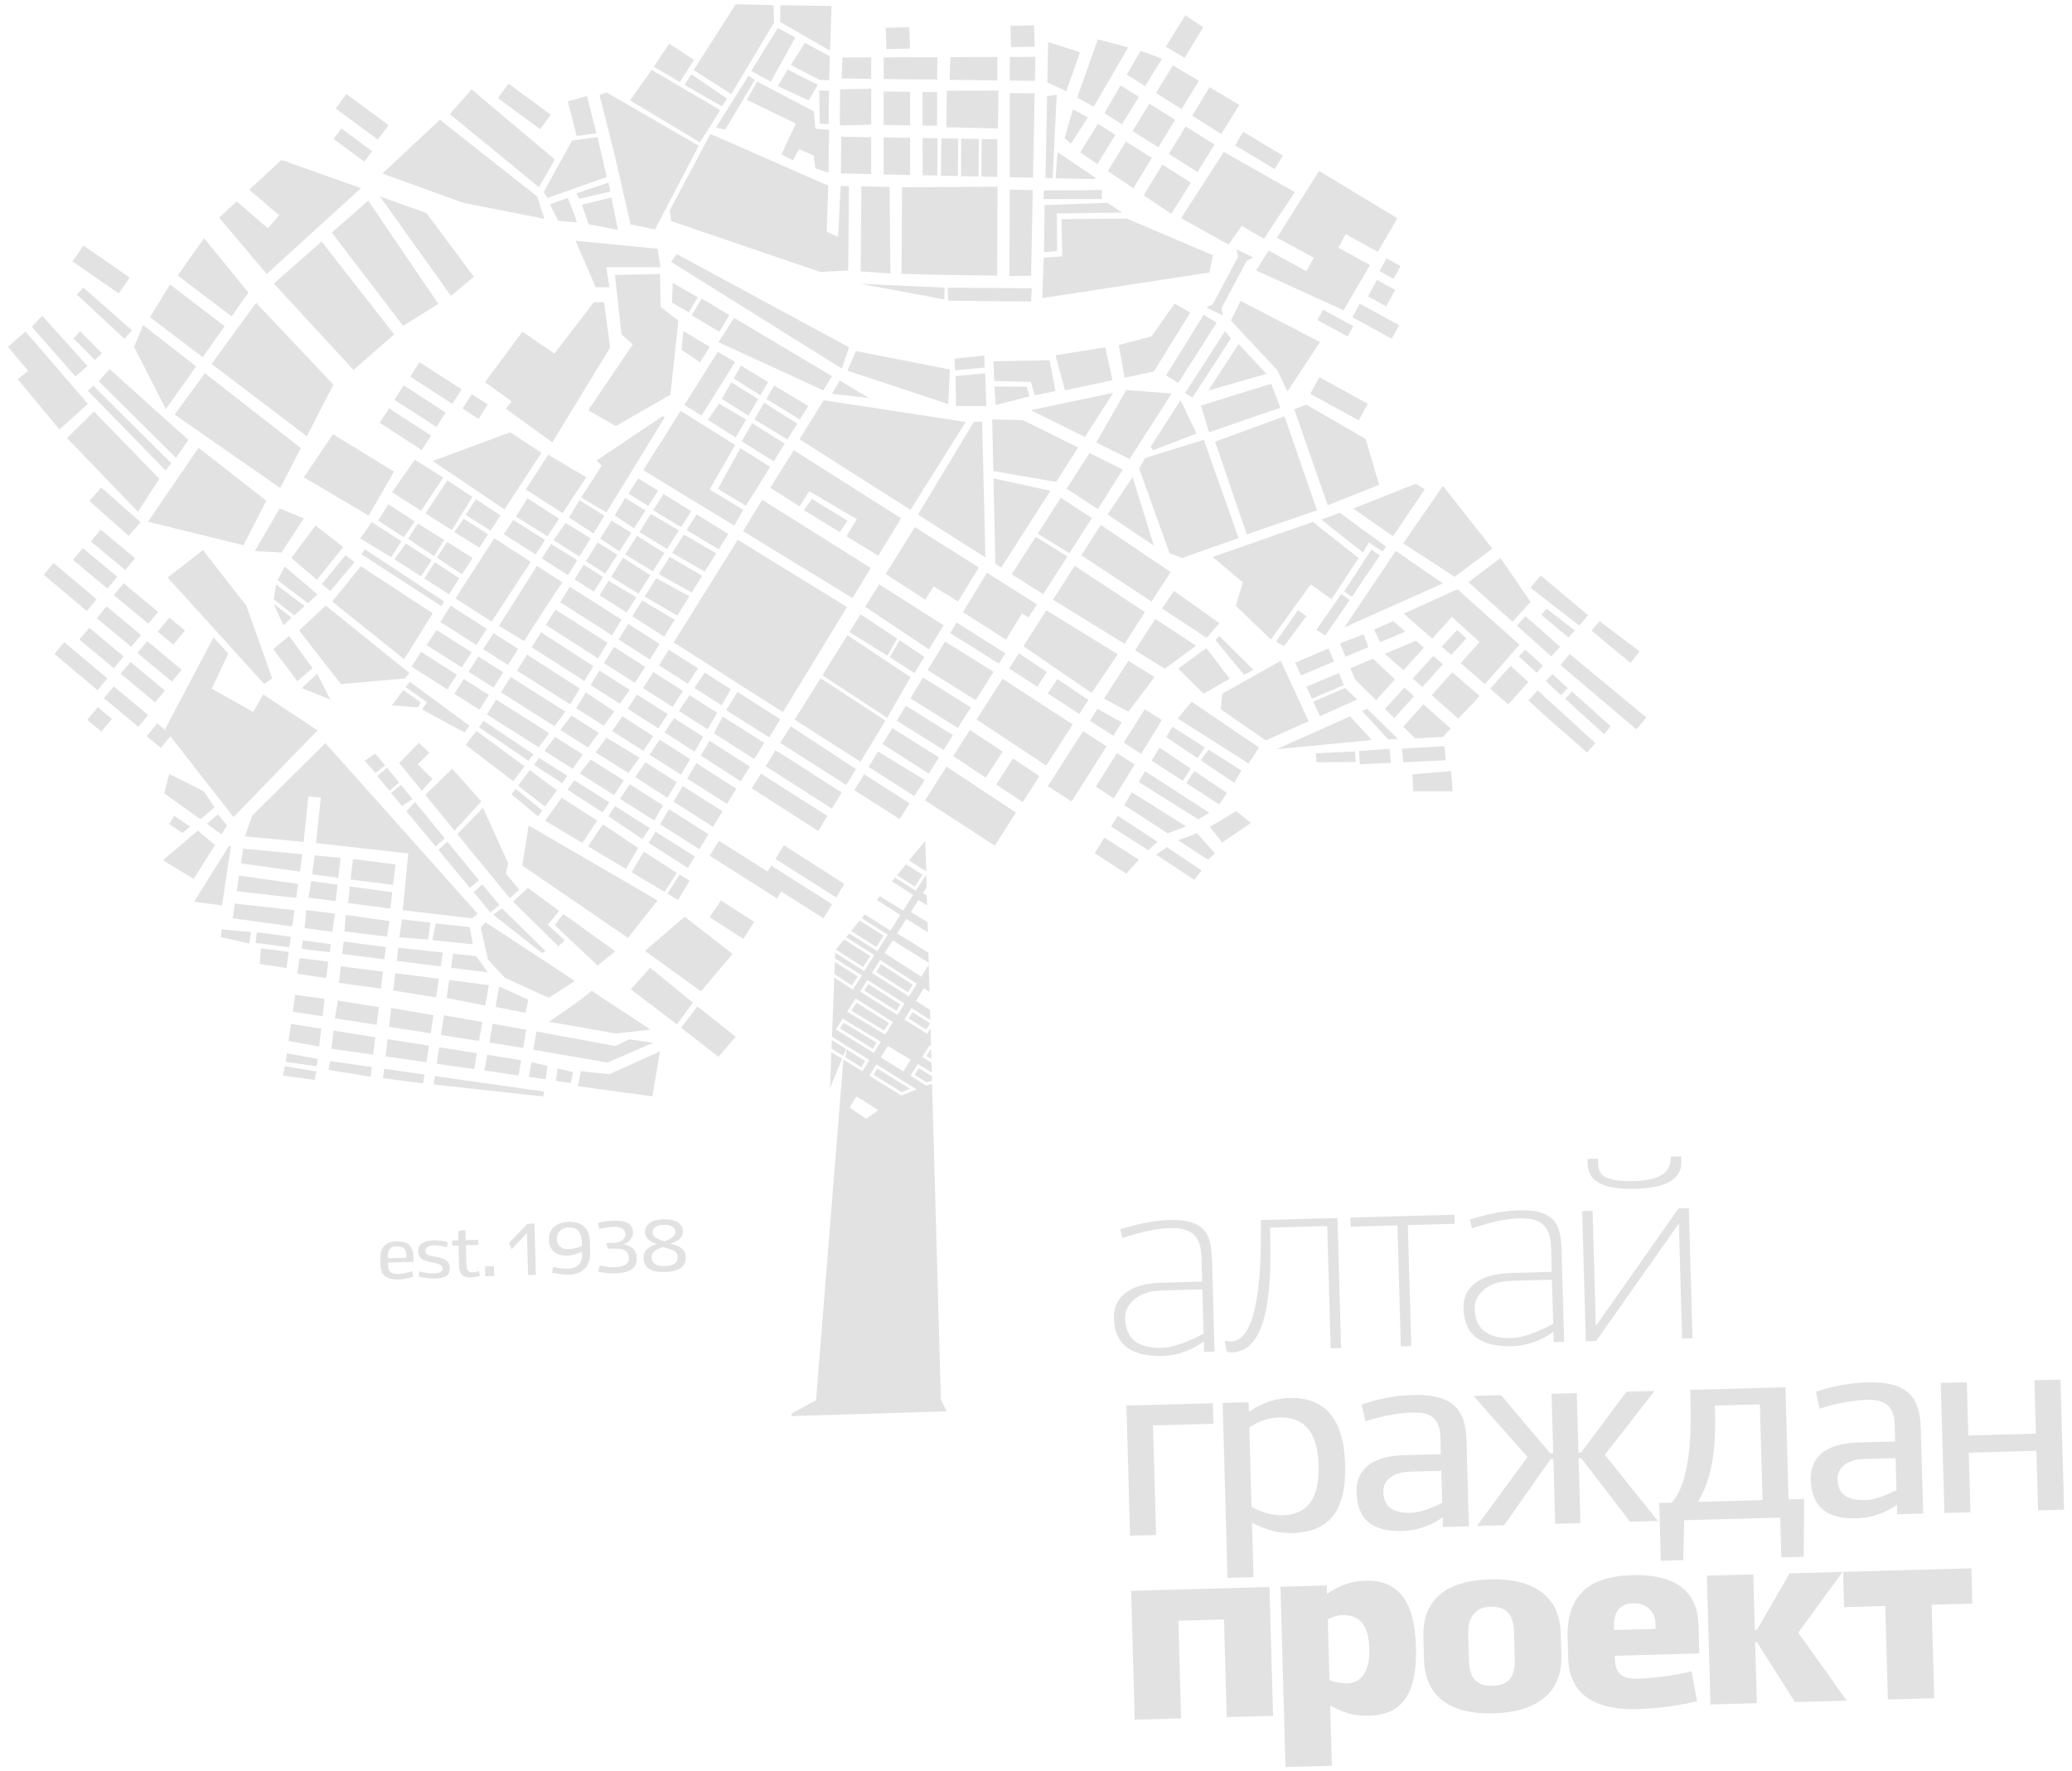 <svg width="131" height="112" viewBox="0 0 131 112" fill="none" xmlns="http://www.w3.org/2000/svg">
<path fill-rule="evenodd" clip-rule="evenodd" d="M11.13 28.953L6.243 24.106L6.925 23.334L11.909 27.813L11.13 28.953ZM83.413 23.848L86.482 25.529L85.906 26.58L82.838 24.898L83.413 23.848ZM21.578 8.118L23.522 9.553L23.031 10.219L21.087 8.784L21.578 8.118ZM6.185 44.707L7.075 45.45L6.408 46.258L5.518 45.514L6.185 44.707ZM9.941 45.739L10.523 46.225L10.434 46.111L13.499 40.307L14.435 41.326L13.38 43.542L16.006 45.016L16.646 43.913L20.076 46.179L14.763 51.667L10.776 46.55L10.165 47.291L9.274 46.547L9.941 45.739ZM10.71 39.05L11.691 39.87L10.957 40.761L9.975 39.941L10.71 39.05ZM7.189 43.396L9.367 45.208L8.746 45.953L6.569 44.142L7.189 43.396ZM9.31 40.538L11.487 42.35L10.867 43.095L8.689 41.284L9.31 40.538ZM4.064 40.603L6.788 42.894L6.168 43.639L3.444 41.349L4.064 40.603ZM8.249 41.852L10.426 43.664L9.806 44.41L7.628 42.598L8.249 41.852ZM5.642 39.693L7.82 41.505L7.2 42.251L5.022 40.439L5.642 39.693ZM6.739 38.34L8.916 40.151L8.296 40.897L6.118 39.086L6.739 38.34ZM3.386 35.597L6.11 37.887L5.49 38.633L2.766 36.342L3.386 35.597ZM7.82 36.881L9.998 38.693L9.378 39.439L7.2 37.627L7.82 36.881ZM5.238 34.656L7.416 36.468L6.796 37.214L4.618 35.402L5.238 34.656ZM6.363 33.486L8.541 35.297L7.92 36.043L5.742 34.231L6.363 33.486ZM87.658 16.333L88.547 16.828L88.105 17.633L87.216 17.139L87.658 16.333ZM21.899 5.947L24.567 7.916L23.893 8.83L21.225 6.86L21.899 5.947ZM6.402 30.828L8.889 33.022L8.138 33.874L5.651 31.68L6.402 30.828ZM32.154 5.287L34.823 7.256L34.148 8.17L31.48 6.2L32.154 5.287ZM78.6 8.333L81.104 9.836L80.589 10.693L78.086 9.19L78.6 8.333ZM83.649 19.577L85.558 20.623L85.2 21.277L83.291 20.231L83.649 19.577ZM87.062 17.695L88.207 18.332L87.638 19.37L86.493 18.733L87.062 17.695ZM85.972 19.202L88.459 20.565L87.992 21.417L85.505 20.054L85.972 19.202ZM63.884 1.633L65.378 1.598L65.417 2.947L63.924 2.981L63.884 1.633ZM55.999 1.756L57.493 1.722L57.532 3.07L56.039 3.105L55.999 1.756ZM5.278 15.528L8.198 17.551L7.505 18.551L4.585 16.528L5.278 15.528ZM29.836 24.92L30.842 25.579L30.252 26.49L29.247 25.831L29.836 24.92ZM26.527 22.898L29.188 24.62L28.599 25.532L25.937 23.81L26.527 22.898ZM25.519 24.364L28.18 26.086L27.591 26.997L24.929 25.276L25.519 24.364ZM24.593 25.82L27.255 27.541L26.665 28.453L24.004 26.731L24.593 25.82ZM57.444 64.398L58.552 65.097L58.798 64.706L57.691 64.001L57.444 64.398ZM55.687 66.856L56.136 66.135L57.578 67.007L57.115 67.744L55.687 66.856ZM57.008 69.056L57.534 68.848L55.472 67.564L55.23 67.954L57.008 69.056ZM56.989 69.27L54.965 68.015L55.41 67.299L57.961 68.886L56.989 69.27ZM53.712 70.026L54.15 69.323L55.535 70.192L54.766 70.736L53.712 70.026ZM53.34 64.669L53.111 65.026L55.182 66.314L55.422 65.928L53.34 64.669ZM53.279 64.407L55.689 65.864L55.243 66.58L52.845 65.087L53.279 64.407ZM54.153 63.396L53.828 63.904L55.902 65.158L56.196 64.685L54.153 63.396ZM54.093 63.131L56.461 64.624L55.965 65.421L53.56 63.967L54.093 63.131ZM54.901 62.223L54.641 62.63L56.676 63.914L56.926 63.513L54.901 62.223ZM54.843 61.958L57.19 63.453L56.738 64.18L54.376 62.69L54.843 61.958ZM55.703 60.968L55.392 61.456L57.407 62.74L57.706 62.26L55.703 60.968ZM55.645 60.702L57.97 62.201L57.468 63.007L55.126 61.514L55.645 60.702ZM59.846 89.237L50.04 89.541L50.058 89.373L51.592 88.53L53.321 67L54.521 67.74L54.967 67.023L52.602 65.551L52.745 61.809L53.912 62.57L54.5 61.679L52.791 60.595L52.804 60.242L54.634 61.402L55.284 60.391L53.495 59.256L53.691 59.018L55.462 60.142L56.128 59.099L54.482 58.056L54.677 57.818L56.293 58.842L56.924 57.854L55.433 56.899L55.628 56.662L57.101 57.576L57.735 56.583L56.395 55.728L56.591 55.49L57.9 56.326L58.56 55.291L58.583 56.101L58.35 56.467L58.598 56.623L58.615 57.253L58.068 56.908L57.59 57.656L58.645 58.32L58.662 58.951L57.308 58.099L56.721 59.018L58.699 60.243L58.716 60.871L56.438 59.46L55.926 60.262L58.246 61.757L58.72 60.998C58.737 61.623 58.751 62.117 58.767 62.715L58.409 62.484L57.909 63.288L58.799 63.855L58.817 64.49L57.631 63.734L57.18 64.459L58.613 65.362L58.831 65.014L58.863 66.139L58.778 66.086L58.306 66.837L58.892 67.192L58.909 67.812L58.028 67.279L57.56 68.022L58.553 68.64L58.929 68.525L59.485 88.479L59.846 89.237ZM53.45 66.85L53.522 66.35L54.702 67.085L54.458 67.476L53.45 66.85ZM53.491 66.331L53.313 66.765L52.573 66.307L52.596 65.762L53.491 66.331ZM53.239 66.945L52.479 68.792L52.565 66.528L53.239 66.945ZM52.753 61.586L52.782 60.818L54.232 61.737L53.857 62.305L52.753 61.586ZM52.849 60.042L53.372 59.406L55.017 60.45L54.576 61.137L52.849 60.042ZM53.814 58.868L54.359 58.206L55.862 59.159L55.404 59.877L53.814 58.868ZM56.714 55.341L57.286 54.645L58.323 55.306L57.841 56.06L56.714 55.341ZM57.468 54.402L58.501 53.167L58.562 55.1L57.468 54.402ZM58.869 66.371L58.886 66.963L58.573 66.773L58.838 66.351L58.869 66.371ZM58.916 68.041L58.924 68.325L58.58 68.43L57.826 67.96L58.09 67.541L58.916 68.041ZM93.545 40.598L92.35 41.929L93.884 43.26L96.065 40.764L92.148 37.258L90.466 38.019V38.02L90.386 38.056L88.741 38.801L90.556 40.374L91.802 39.008L93.545 40.598ZM95.509 42.103L96.629 43.124L95.357 44.536L94.222 43.552C94.676 43.035 95.042 42.587 95.509 42.103ZM53.114 5.652L55.083 5.606L55.079 7.886L53.098 7.927L53.114 5.652ZM55.078 8.674L55.078 11.01L53.68 10.979L53.169 10.967L53.182 8.643L55.078 8.674ZM67.837 6.921L68.778 7.427L67.709 9.082L67.304 8.734L67.837 6.921ZM73.492 10.407L75.291 11.545L74.056 13.522C73.64 13.241 73.223 12.96 72.807 12.679L72.311 12.345L73.492 10.407ZM76.793 9.141L75.709 10.877L75.108 10.497L75.108 10.496L73.902 9.734L74.964 7.991C75.574 8.374 76.183 8.758 76.793 9.141ZM76.474 5.513L78.358 6.637L77.21 8.474L75.948 7.68L75.374 7.319L76.474 5.513ZM73.084 5.879L74.706 6.899L75.796 5.109L74.16 4.133L73.084 5.879ZM71.604 8.28L73.235 9.312L74.296 7.571L73.68 7.183L73.676 7.188C73.325 6.972 73.012 6.763 72.671 6.549L72.662 6.563L71.604 8.28ZM72.825 9.985L71.656 11.903L70.041 10.815L71.19 8.951L72.825 9.985ZM42.31 2.757L41.336 4.218L42.986 5.184L43.879 3.789L42.31 2.757ZM38.038 29.447L37.719 29.115L41.895 26.311L42.025 26.391L38.337 32.401L36.742 31.453L38.038 29.447ZM35.058 22.352L37.544 19.106L38.189 19.11L38.575 21.978L34.922 27.97L31.987 25.848L32.348 25.383L30.663 24.167L33.025 20.973L35.058 22.352ZM43.264 25.606L44.351 26.28L46.475 22.895L45.387 22.242L43.264 25.606ZM15.946 51.572L20.573 46.987L30.203 57.777L29.86 58.069L25.462 57.549L25.811 53.965L19.981 53.305C20.081 52.348 20.181 51.391 20.281 50.434L20.277 50.433L19.498 50.352L19.197 53.231L15.489 52.88L15.946 51.572ZM9.056 20.558L8.476 21.933L10.457 25.81L10.496 25.851L12.401 23.167L9.056 20.558ZM11.044 26.212L17.718 30.86L19.019 28.329L12.951 23.596L11.044 26.212ZM19.401 27.585L21.079 24.319L16.192 19.148L13.377 23.011L19.401 27.585ZM15.71 18.502L12.903 15.064L11.231 17.417L14.645 20.003L15.71 18.502ZM10.753 17.987L9.481 20.053L12.814 22.584L14.202 20.627L10.753 17.987ZM21.048 27.45L19.215 30.18L23.244 32.564L23.246 32.565L23.309 32.603L24.913 29.819L21.048 27.45ZM36.631 31.626L35.98 32.723L37.526 33.733L37.8 33.283H37.8L37.905 33.111L37.905 33.111L38.214 32.603L36.631 31.626ZM10.599 36.517L12.832 34.78L15.58 38.309L17.204 42.885L16.704 43.247L10.599 36.517ZM21.849 35.095L22.415 35.554L20.878 37.37L20.347 36.931L21.849 35.095ZM16.105 34.846L17.681 32.148L19.208 32.779L17.8 34.93L16.105 34.846ZM15.394 34.474L9.357 32.987L12.552 28.314L16.837 31.661L15.394 34.474ZM46.631 43.749L45.913 44.902L48.634 46.622L49.329 45.477L46.631 43.749ZM42.387 24.954L38.935 26.939L37.19 25.944L39.982 21.812L39.999 21.781L39.297 21.138L38.878 17.39L41.735 17.32L41.764 19.407L42.891 20.277L42.387 24.954ZM45.63 25.222L46.242 24.174L47.934 25.233L47.319 26.281L45.63 25.222ZM47.699 26.519L48.312 25.47L50.406 26.781L49.779 27.785L47.699 26.519ZM39.438 49.348L38.825 50.273L36.654 48.896L37.348 48.023L39.438 49.348ZM37.657 47.567L39.726 48.879L40.433 47.91L38.349 46.648L37.657 47.567ZM45.14 46.368L45.686 45.311C46.538 45.846 47.446 46.408 48.319 46.965L47.691 47.996L45.14 46.368ZM16.159 59.621L16.221 59.062L16.222 59.062L16.235 58.939L18.386 59.234L18.289 59.891L16.159 59.621ZM15.233 54.585L18.961 55.111L19.116 54.013L15.372 53.659L15.233 54.585ZM14.475 53.493C13.741 54.667 13.008 55.84 12.274 57.014L14.035 57.251C14.223 56.002 14.411 54.754 14.599 53.505L14.475 53.493ZM15.116 55.363L15.016 56.023H15.016L14.967 56.352L18.728 56.773L18.852 55.889L15.116 55.363ZM14.71 58.061L18.474 58.573L18.584 57.794H18.584L18.618 57.553L14.85 57.131C14.803 57.441 14.756 57.751 14.71 58.061ZM19.368 57.541L19.254 58.679L21.003 58.917L21.177 57.771L19.368 57.541ZM19.672 55.709L19.508 56.756L21.215 56.974C21.264 56.715 21.263 56.576 21.294 56.319L21.297 56.319L21.34 55.939L19.672 55.709ZM19.733 55.276L21.389 55.504L21.483 54.673L21.532 54.242L19.9 54.088C19.844 54.484 19.788 54.88 19.733 55.276ZM22.316 54.316L22.169 55.612L24.852 55.953L25.004 54.657L22.316 54.316ZM22.007 57.096L24.672 57.452C24.734 57.103 24.756 56.78 24.798 56.417L22.12 56.047C22.08 56.397 22.045 56.745 22.007 57.096ZM21.868 57.853C21.823 58.227 21.814 58.518 21.784 58.891L24.462 59.219L24.626 58.237L24.599 58.233L21.868 57.853ZM69.264 11.241L69.21 11.326L66.742 11.27L66.86 9.621C67.661 10.161 68.462 10.701 69.264 11.241ZM66.201 6.071L66.81 5.997L66.55 11.265L66.1 11.255L66.201 6.071ZM43.853 4.432L46.515 0.272L48.908 0.323L48.934 1.434L46.235 5.95L43.853 4.432ZM39.828 6.343L41.203 4.422L45.527 6.959C45.094 7.691 44.689 8.304 44.257 8.999L39.828 6.343ZM38.348 5.845L44.177 9.217L41.924 13.526L41.411 14.5L39.87 14.191L38.837 9.705L37.905 6.004C38.063 5.951 38.193 5.894 38.348 5.845ZM34.768 12.924L35.896 12.514L36.061 12.903L36.063 12.902L36.48 14.065L35.293 13.96L34.768 12.924ZM37.109 6.068L37.708 8.428L36.46 8.596L35.897 6.412L37.109 6.068ZM28.435 7.212L29.817 5.652L35.079 10.085L34.074 11.835L28.435 7.212ZM22.821 11.897L17.794 10.11L15.762 11.993L17.647 13.613L16.939 14.436L14.961 12.735L13.852 13.763L16.862 17.323V17.323L22.821 11.897ZM24.02 12.423L26.785 13.409L26.839 13.424L26.959 13.471L26.959 13.471L29.958 17.499L28.512 18.71L24.02 12.423ZM27.712 19.212L25.488 20.605L20.98 14.706L23.281 12.688L27.712 19.212ZM22.348 23.391L17.311 17.925L20.334 15.273L24.921 21.142L22.348 23.391ZM31.673 43.772L32.289 42.806L35.746 44.998L35.057 45.918L31.673 43.772ZM26.617 41.22L26.016 42.15L28.282 43.587C28.484 43.278 28.686 42.969 28.888 42.66L26.617 41.22ZM27.836 39.329L28.499 38.3L30.784 39.764L30.12 40.778L27.836 39.329ZM32.233 56.793L28.909 52.742L30.538 51.076L32.132 54.584L31.985 55.241L32.829 56.257L32.233 56.793ZM27.34 49.25L26.41 48.329L27.151 47.599L26.483 46.971L25.239 48.242L26.673 49.995L27.34 49.25ZM28.586 48.604L30.431 50.675L28.737 52.519L26.892 50.262L28.586 48.604ZM42.788 55.197L42.012 56.392L39.933 55.152L40.705 53.85C41.407 54.291 42.086 54.737 42.788 55.197ZM35.512 50.441L37.756 51.888L36.822 53.298L34.46 51.89C34.81 51.407 35.161 50.924 35.512 50.441ZM35.118 38.542L38.409 40.642L37.812 41.626L34.506 39.515C34.71 39.191 34.914 38.866 35.118 38.542ZM33.617 40.926L34.211 39.982L37.512 42.121L36.944 43.058L33.617 40.926ZM32.685 42.404L33.323 41.391L36.657 43.532L36.048 44.537L32.685 42.404ZM28.724 43.867L29.325 42.937L30.907 43.94L30.535 44.524H30.535L30.312 44.874L28.724 43.867ZM26.971 40.791L29.191 42.198C29.4 41.879 29.609 41.559 29.818 41.24L27.597 39.831L26.971 40.791ZM53.585 32.922L53.087 33.639L50.82 32.258L51.331 31.548L53.585 32.922ZM33.946 35.783L35.554 36.825L35.017 37.617H35.017L33.129 40.528L31.55 39.576L33.946 35.783ZM38.695 40.17L39.296 39.179C38.207 38.485 37.118 37.79 36.03 37.096L35.413 38.075L38.695 40.17ZM43.587 37.698L41.491 36.559L40.76 37.716L42.821 38.925C43.076 38.516 43.332 38.107 43.587 37.698ZM31.253 34.03L33.558 35.525L31.085 39.303L28.798 37.837L31.253 34.03ZM42.659 39.184L40.602 37.966L39.974 38.96L41.994 40.249L42.659 39.184ZM22.853 35.047L23.075 34.734L28.082 38.033L27.902 38.321L22.853 35.047ZM25.803 34.069C26.023 33.728 26.2 33.42 26.428 33.098L28.08 34.144L27.444 35.163L25.803 34.069ZM27.625 35.26L28.271 34.265L29.881 35.284L29.207 36.314L27.625 35.26ZM26.826 36.573L27.488 35.55L29.045 36.562L28.644 37.176L28.643 37.176L28.553 37.315L28.384 37.572L26.826 36.573ZM24.944 35.367L25.659 34.363L27.29 35.416L26.616 36.439L24.944 35.367ZM23.5 33.012L22.776 34.04L24.734 35.233L25.376 34.223L23.5 33.012ZM23.907 32.913L24.551 31.884L26.22 32.966L25.53 33.97L23.907 32.913ZM34.253 35.308L34.844 34.392L36.492 35.422L35.91 36.365L34.253 35.308ZM32.45 32.879L34.462 34.143L34.171 34.589V34.589L34.047 34.778L34.047 34.778L33.863 35.059L31.85 33.773L32.45 32.879ZM33.352 31.508L35.343 32.798L34.612 33.914L32.622 32.663L33.352 31.508ZM37.34 34.032L35.752 33.064L34.998 34.154L36.635 35.188L37.343 34.034L37.34 34.032V34.032ZM46.892 27.902L47.558 26.761L49.614 28.048L48.914 29.169L46.892 27.902ZM61.578 26.665L62.094 26.668L62.302 35.248L58.038 32.536L61.578 26.665ZM48.453 25.228L48.949 24.378L51.101 25.668L50.569 26.52L48.453 25.228ZM46.855 23.122L48.563 24.159L48.076 24.991L46.384 23.931L46.855 23.122ZM76.487 52.284L78.159 51.287L79.086 52.033L77.275 53.27L76.487 52.284ZM69.281 49.737L70.42 50.479L71.736 48.336L70.624 47.617L69.281 49.737ZM72.378 44.846L73.459 45.531L72.148 47.666L71.049 46.955L72.378 44.846ZM43.728 19.934L44.365 18.874L46.112 19.922L45.48 20.975L43.728 19.934ZM43.097 22.117L44.258 22.912L44.87 21.933L43.207 20.936L43.097 22.117ZM47.161 31.976L45.393 30.912L46.811 28.342L48.694 29.523C48.28 30.186 47.863 30.852 47.45 31.513H47.451L47.161 31.976ZM37.949 34.049L38.662 32.917L39.916 33.681L39.567 34.229H39.567L39.488 34.352H39.489L39.163 34.862L37.949 34.049ZM36.323 36.629L36.906 35.704L38.129 36.486L37.542 37.407L36.323 36.629ZM37.902 37.637L38.478 36.725L40.227 37.767L39.614 38.73L37.902 37.637ZM39.396 35.273L41.122 36.362L40.375 37.536L38.636 36.475L39.396 35.273ZM84.994 39.672L88.251 34.834L91.221 36.889L84.994 39.672ZM76.101 19.902L73.725 23.736L74.49 24.209C75.306 22.931 76.11 21.69 76.923 20.401L76.101 19.902ZM75.393 25.135L74.921 24.859C75.927 23.292 75.923 23.29 74.921 24.859L77.453 20.935L77.822 21.405L75.393 25.135ZM39.74 31.205L39.934 30.899H39.933L40.344 30.247L41.608 31.025L40.989 31.997L39.74 31.205ZM40.809 32.279L39.528 31.484L38.865 32.595L40.086 33.401C40.333 33.024 40.567 32.659 40.809 32.279ZM41.151 32.493L42.921 33.539L42.175 34.711L40.424 33.644L41.151 32.493ZM39.533 35.055L40.277 33.878L40.283 33.882V33.882L42.009 34.97L41.273 36.126L39.533 35.055ZM55.994 36.294L58.498 37.914L59.026 37.078L59.367 37.294L59.371 37.29L60.575 38.032L61.882 35.886L57.847 33.326L55.994 36.294ZM64.705 40.857L69.019 43.813L70.669 41.372L66.158 38.587L65.293 39.936L65.294 39.937L65.208 40.071L65.207 40.07L65.046 40.322L65.047 40.323L64.705 40.857ZM58.731 41.057L59.66 39.532L55.586 36.947L54.701 38.364L58.731 41.057ZM4.772 23.807L5.529 23.141L2.668 19.969L2.008 20.658L4.772 23.807ZM10.463 29.74L5.546 24.704L5.893 24.388L10.837 29.292L10.463 29.74ZM4.238 27.698L5.94 26.02L10.076 30.274L8.722 32.358L4.238 27.698ZM87.628 34.558L84.705 32.427L83.536 32.851L86.171 34.932L86.549 34.295L87.414 34.874L87.628 34.558ZM70.731 21.818L72.809 21.261L74.267 19.194L75.258 19.765L72.951 23.488L71.107 23.878L70.731 21.818ZM78.826 33.788L76.821 27.928L81.21 26.32L83.267 32.271L78.826 33.788ZM91.151 40.89L92.126 39.831L92.708 40.366L91.755 41.414L91.151 40.89ZM89.993 44.539L91.72 46.062L91.233 46.595C90.596 46.626 90.083 46.67 89.468 46.682L88.719 45.95L89.993 44.539ZM91.822 42.513L93.546 44.007C93.113 44.499 92.656 44.942 92.192 45.429L90.52 43.955L91.822 42.513ZM87.565 44.822L88.37 43.94V43.94L88.79 43.479L89.403 44.019L88.156 45.4L87.565 44.822ZM90.621 41.472L91.228 41.998L90.886 42.377H90.886L90.357 42.962L90.357 42.963L89.93 43.435L89.321 42.897L90.621 41.472ZM87.553 41.338L89.517 40.514L90.025 40.955L89.707 41.305V41.305L88.73 42.376L87.553 41.338ZM86.808 41.651L88.199 42.957L87.001 44.271L85.668 42.955L85.374 42.253L86.808 41.651ZM89.347 50.031L89.298 48.959L91.746 48.759L91.845 50.033L89.347 50.031ZM88.636 47.34L91.319 47.175L91.375 47.758L91.381 47.752L91.406 48.073L88.73 48.198L88.636 47.34ZM77.574 50.136L77.089 50.861L75.01 49.517L75.507 48.748L77.574 50.136ZM71.08 50.909L71.556 50.097L74.992 52.251L73.821 52.687L71.08 50.909ZM69.804 44.169L71.344 45.005L72.995 42.808L71.339 41.785L69.804 44.169ZM76.102 43.865L74.49 42.275L76.268 40.98L77.741 42.912L77.741 42.913L76.102 43.865ZM71.188 34.266L74.013 36.169L72.812 38.039L68.371 35.114L69.598 33.195L71.188 34.266ZM80.712 47.374L83.748 46.015L83.982 45.91L85.359 45.294L86.112 46.114H86.112L86.735 46.794L80.712 47.374ZM78.944 48.273L74.46 45.429L75.34 44.367L79.602 47.265L78.944 48.273ZM63.13 5.724L59.859 5.743L59.835 8.05L63.093 8.118L63.13 5.724ZM103.457 46.117L98.668 42.053L99.239 41.351L104.091 45.365L103.457 46.117ZM100.338 47.58L100.863 46.983L97.212 43.654L96.642 44.286C97.825 45.421 99.101 46.478 100.338 47.58ZM100.616 39.874L101.134 39.279L103.66 41.189L103.097 41.919L100.616 39.874ZM99.834 39.541L96.757 37.157L97.418 36.394L100.401 38.899L99.983 39.401L99.834 39.541ZM85.553 32.157L89.508 30.585L90.079 30.945L88.072 33.903C87.231 33.321 86.392 32.74 85.553 32.157ZM76.069 1.727L74.899 3.657L73.709 2.948L74.947 0.965L76.069 1.727ZM72.402 5.45L73.466 3.72C73.002 3.541 72.58 3.37 72.113 3.219L71.24 4.72C71.629 4.964 72.019 5.209 72.402 5.45ZM70.523 8.528L69.386 10.373L69.165 10.224L68.512 9.784L68.512 9.784L68.293 9.636L69.415 7.828C69.784 8.061 70.153 8.295 70.523 8.528ZM70.845 5.4L72.002 6.128L70.936 7.858L69.824 7.154L70.845 5.4ZM68.104 6.167L69.148 6.748L71.33 2.998L69.41 2.487L68.104 6.167ZM66.218 5.211L67.412 5.765L68.285 3.303L66.268 2.657L66.218 5.211ZM53.63 17.023L53.629 17.103L51.873 17.196L42.432 13.98L42.354 13.281L44.914 8.467L52.365 11.737L52.267 14.658L52.985 14.97L53.152 11.755L53.673 11.766C53.659 13.519 53.644 15.271 53.63 17.023ZM56.242 11.829L56.297 17.294L54.416 17.157L54.423 16.396H54.422L54.43 15.465H54.43L54.461 11.784C55.074 11.785 55.625 11.813 56.242 11.829ZM55.868 8.687L57.541 8.714L57.546 11.065L55.867 11.027L55.868 8.687ZM55.868 5.784L57.536 5.805L57.54 7.927L55.868 7.899L55.868 5.784ZM51.556 8.14L52.418 8.207L52.382 10.922L51.554 10.647L51.435 9.827L50.527 9.434L50.13 10.146L49.406 9.759L50.316 7.811L47.217 6.309L47.87 5.157L51.452 7.039L51.556 8.14ZM52.399 7.842L52.408 6.159H52.408L52.411 5.741L51.797 5.719L51.824 7.817L52.399 7.842ZM63.845 3.603L63.844 5.094L65.431 5.113L65.461 3.598L63.845 3.603ZM60.087 3.613L60.04 5.047L63.055 5.084L63.056 3.605L60.087 3.613ZM59.259 3.616L55.869 3.626L55.869 4.995L59.254 5.037L59.255 4.719H59.255L59.259 3.616ZM53.214 4.962L55.08 4.986L55.08 3.916L55.08 3.628L53.256 3.633L53.214 4.962ZM49.998 4.109L51.826 5.054L52.422 5.067L52.471 3.566L50.888 2.706L49.998 4.109ZM71.856 33.766L72.95 34.502L71.612 30.169L70.022 32.53L71.856 33.766ZM72.023 29.622L73.942 34.974L74.743 35.28L78.308 34.021L76.111 27.81L72.402 28.961L72.023 29.622ZM83.944 31.946L86.138 31.074V31.074L87.194 30.654L86.339 27.75L82.588 25.586L81.828 25.875L83.944 31.946ZM82.064 38.581L82.59 38.963L81.183 40.853L80.674 40.571L82.064 38.581ZM88.851 39.937L87.248 40.61L86.88 39.812C87.29 39.628 87.673 39.45 88.084 39.272L88.851 39.937ZM73.643 42.279L71.766 41.121L73.044 39.133L75.616 40.828L73.643 42.279ZM66.008 15.941L66.833 15.873L66.818 13.494L70.946 13.441L70.02 12.82L66.043 12.969L66.008 15.941ZM58.324 5.814L59.252 5.826L59.245 7.955L58.328 7.94L58.324 5.814ZM37.405 62.648C36.615 63.337 35.58 63.992 34.714 64.606L38.946 65.349L41.128 65.102L37.405 62.648ZM31.246 57.887L34.274 60.262L34.489 60.135L31.736 57.431L31.18 57.839L31.246 57.887ZM33.375 56.139L32.435 57.01L35.309 59.836L35.554 59.604L35.552 59.602L35.704 59.457L34.631 58.465L35.354 57.6L33.375 56.139ZM1.786 23.449L0.5 21.929L1.613 20.962L5.556 25.533L3.76 27.158L1.122 23.978L1.786 23.45L1.786 23.449ZM5.27 18.182L4.857 18.624L7.869 21.415L8.345 20.889L5.27 18.182ZM4.648 21.403L5.06 20.947L6.441 22.335L6.006 22.764L4.648 21.403ZM77.277 43.862L77.181 44.842L80.029 46.815L82.736 45.603L80.974 41.78L77.277 43.862ZM65.233 18.226L59.925 18.191C59.917 18.463 59.943 18.729 59.953 19.012L65.189 19.063L65.233 18.226ZM59.723 18.185L54.416 17.947L59.702 18.933L59.723 18.185ZM62.283 23.604L62.355 25.675L60.439 25.673L60.416 23.786L62.283 23.604ZM63.839 11.205L63.843 5.883L65.415 5.902L65.367 8.352H65.367L65.311 11.238L63.839 11.205ZM63.839 11.993L63.818 17.452L65.189 17.438L65.296 12.025C64.81 12.014 64.324 12.003 63.839 11.993ZM57.029 11.841L56.999 17.313C58.99 17.374 60.863 17.404 62.867 17.424L62.867 17.421L62.941 17.423L62.941 17.424L63.045 17.424L63.046 16.498H63.046V16.269H63.046L63.068 11.807L57.029 11.841ZM12.876 50.026L10.7 48.938L10.44 49.944H10.44L10.384 50.16L12.668 51.8L13.574 51.044L12.876 50.026ZM29.7 58.623L27.548 58.385L27.339 59.438L29.893 59.71L29.7 58.623ZM30.391 58.651L30.852 60.665L31.906 61.816L34.696 63.094L36.349 62.022L30.691 58.311L30.391 58.651ZM43.058 64.979L45.423 66.82L46.509 65.549L44.092 63.634L43.058 64.979ZM33.722 66.375L38.406 67.184L41.308 65.928L39.768 65.718L38.913 66.143L33.913 65.218L33.722 66.375ZM35.251 67.553L36.236 67.788L36.077 68.491L35.148 68.334C35.182 68.074 35.217 67.813 35.251 67.553ZM30.497 64.62L30.288 65.819L27.883 65.44L28.069 64.195C28.884 64.335 29.688 64.477 30.497 64.62ZM20.308 65.043L18.401 64.742L18.25 65.82L20.18 66.173L20.308 65.043ZM20.397 64.26L18.511 63.963L18.66 62.902L20.522 63.154L20.397 64.26ZM21.725 59.533L21.637 60.316L24.302 60.654L24.393 59.88L21.725 59.533ZM21.429 62.143L21.548 61.098L24.211 61.437L24.085 62.512L21.429 62.143ZM12.249 55.57L13.591 53.423L12.505 52.519L10.306 54.385C10.936 54.794 11.594 55.171 12.249 55.57ZM52.064 58.061L52.607 57.17L48.757 54.729L48.521 55.107L45.457 53.164L44.869 54.106L49.131 56.808L49.398 56.37L52.064 58.061ZM52.866 56.744L53.385 55.892L49.561 53.442L49.022 54.306L52.866 56.744ZM77.265 19.923L76.27 19.445L76.677 19.244L78.28 16.23L78.181 15.773L79.242 16.282L78.822 16.489L77.219 19.504L77.315 19.947L77.265 19.923ZM33.422 52.191L41.578 56.934L39.702 59.299L33.023 54.729L33.422 52.191ZM41.245 69.32L36.532 68.683L36.726 67.73L38.529 67.921L41.728 66.478L41.245 69.32ZM41.103 61.188L43.809 63.392L42.8 64.772L39.888 62.553L41.103 61.188ZM35.609 57.783L38.898 60.147L37.782 61.047L35.077 58.495L35.609 57.783ZM64.906 24.451L65.088 25.061L62.951 25.613L62.873 24.438L64.906 24.451ZM66.355 22.778L62.807 22.845L62.863 24.091L65.174 24.149L65.42 24.994L66.733 24.726L66.355 22.778ZM20.776 67.647L23.435 68.075L23.506 67.466L20.869 67.09L20.776 67.647ZM21.087 65.165L20.957 66.308L23.598 66.684L23.727 65.581L21.087 65.165ZM23.949 63.681L21.36 63.264L21.176 64.383L23.818 64.799L23.949 63.681ZM25.912 43.104L25.642 43.448L26.995 44.395L26.684 44.863L29.371 46.313L29.688 45.892L25.912 43.104ZM31.206 40.035L30.545 41.047L32.116 42.043L32.761 41.031L31.206 40.035ZM29.624 42.473L31.204 43.475L31.819 42.509L30.245 41.511L29.624 42.473ZM44.322 62.681L46.316 60.315L43.29 57.968L40.775 60.119L44.322 62.681ZM33.224 64.039L33.402 63.214L31.558 62.369L31.332 63.663L33.224 64.039ZM30.905 62.286L28.401 61.968L28.233 63.093L30.679 63.58L30.905 62.286ZM27.749 61.886L24.994 61.536L24.866 62.629L27.573 63.065L27.749 61.886ZM27.406 64.189L24.738 63.728L24.598 64.922L27.234 65.337L27.406 64.189ZM20.052 42.597L19.087 43.507L20.887 44.236L20.052 42.597ZM25.502 43.633L24.771 44.603L26.419 44.725L26.598 44.419L25.502 43.633ZM24.471 48.548L23.855 49.06L24.616 49.997L25.241 49.486L24.471 48.548ZM27.417 68.569L34.351 69.33L34.392 69.021L27.497 68.036L27.417 68.569ZM24.288 67.578L24.218 68.172L26.751 68.504L26.846 67.943L24.288 67.578ZM24.355 48.403L23.716 47.65L23.066 48.103L23.727 48.869L24.355 48.403ZM25.354 49.628L24.727 50.135L25.417 50.966L26.087 50.525L25.354 49.628ZM26.244 50.716L25.691 51.295L27.542 53.524L28.122 53.012L26.244 50.716ZM28.292 53.22L27.715 53.733L29.707 56.137L30.278 55.657L28.292 53.22ZM25.249 59.271L27.067 59.404L27.213 58.334L25.418 58.126L25.249 59.271ZM30.105 60.457L28.649 60.299L28.517 61.19L30.844 61.485L30.105 60.457ZM30.495 55.914L29.942 56.413L31.007 57.695L31.572 57.23L30.495 55.914ZM33.438 68.09L34.496 68.241L34.608 67.399L33.593 67.157L33.438 68.09ZM33.265 65.112L31.146 64.727L30.937 65.921L33.076 66.258L33.265 65.112ZM25.182 59.924L25.085 60.754L27.864 61.107L27.996 60.229L25.182 59.924ZM24.507 65.704L24.379 66.796L26.962 67.165L27.118 66.116L24.507 65.704ZM27.613 67.258L29.978 67.596L30.153 66.594L27.767 66.218L27.613 67.258ZM30.628 67.689L32.788 67.997L32.947 67.034L30.802 66.696L30.628 67.689ZM13.775 51.494L13.07 52.081L14.009 52.753L14.359 52.194L13.775 51.494ZM11.018 51.582L10.69 52.105L11.539 52.666L12.017 52.268L11.018 51.582ZM18.942 60.576L18.802 61.572L20.631 61.845L20.749 60.805L18.942 60.576ZM16.491 59.962L16.42 60.948L18.114 61.207L18.258 60.187L16.491 59.962ZM18.14 66.6L18.065 67.135L20.01 67.417L20.091 66.957L18.14 66.6ZM20.003 67.745L18.015 67.413L17.897 68.007L19.893 68.281L20.003 67.745ZM14.007 58.761L13.967 59.253L15.758 59.658L15.867 58.935L14.007 58.761ZM19.144 59.46L19.07 59.99L20.855 60.217L20.913 59.7L19.144 59.46ZM29.441 47.096L32.452 49.394L33.158 48.451L30.119 46.21L29.441 47.096ZM33.727 47.692L30.576 45.577L30.291 45.988L33.42 48.106L33.727 47.692ZM34.725 46.36L31.377 44.237L30.781 45.171L34.059 47.25L34.725 46.36ZM37.334 43.309L39.186 44.495L39.818 43.624L37.896 42.398L37.334 43.309ZM38.185 41.928L40.143 43.178L40.797 42.165L38.818 40.902L38.185 41.928ZM36.428 44.778L38.176 45.886L38.834 44.98L37.046 43.777L36.428 44.778ZM35.43 46.155L37.176 47.263L37.852 46.333L36.126 45.239L35.43 46.155ZM32.339 50.222L34.014 51.618L34.283 51.247L32.606 49.872L32.339 50.222ZM32.752 49.68L34.463 50.999L35.213 49.967L33.496 48.7L32.752 49.68ZM33.759 48.359L35.537 49.52L35.875 49.054L34.088 47.921L33.759 48.359ZM34.422 47.481L36.2 48.608L36.852 47.709L35.095 46.595L34.422 47.481ZM37.046 35.483L38.27 36.265L39.029 35.073L37.793 34.297L37.046 35.483ZM41.3 32.258L43.056 33.328L43.701 32.315L41.947 31.234L41.3 32.258ZM39.356 45.29L38.699 46.219L40.679 47.474L41.294 46.546L39.356 45.29ZM40.272 43.914L39.683 44.814L41.619 46.055L42.215 45.154L40.272 43.914ZM38.522 50.732L36.316 49.334L35.884 49.928L38.099 51.37L38.522 50.732ZM41.311 42.493L40.65 43.502L42.52 44.695L43.186 43.689L41.311 42.493ZM45.345 45.067C44.596 44.589 44.277 44.386 43.598 43.952L42.926 44.954L44.736 46.11L45.345 45.067ZM42.016 46.309L43.909 47.523L44.458 46.585L42.619 45.411L42.016 46.309ZM44.133 42.258L42.283 41.078L41.668 42.068L43.489 43.23L44.133 42.258ZM39.108 40.433L41.089 41.698L41.703 40.715L39.715 39.447L39.108 40.433ZM46.212 43.585L44.555 42.528L43.905 43.495L45.623 44.592L46.212 43.585ZM62.932 35.648L63.302 35.883L66.415 31.03L62.813 30.247L62.932 35.648ZM63.968 36.307L65.957 37.572L67.485 35.179L65.484 33.942L63.968 36.307ZM43.412 33.518L45.44 34.731L46.047 33.76L44.04 32.523L43.412 33.518ZM41.654 36.301L43.734 37.464L44.395 36.405L42.342 35.211L41.654 36.301ZM42.5 34.961L44.559 36.142L45.284 34.981L43.236 33.796L42.5 34.961ZM53.699 39.967L56.108 41.459L56.718 40.382L54.405 38.838L53.699 39.967ZM73.775 53.562L73.094 54.038L75.507 55.628L75.982 55.044L73.775 53.562ZM70.923 45.672L69.385 44.826L68.907 45.569L70.383 46.524L70.923 45.672ZM69.962 47.189L68.481 46.231L66.249 49.705L67.753 50.678L69.962 47.189ZM63.851 42.3L65.578 43.416L66.193 42.497L64.418 41.305L63.793 42.283L63.851 42.3ZM66.241 43.845L68.246 45.142L68.815 44.257L66.849 42.938L66.241 43.845ZM45.582 56.935L44.864 57.988L47.001 59.366L47.679 58.287L45.582 56.935ZM41.068 47.721L43.056 48.982L43.631 47.999L41.708 46.767L41.068 47.721ZM40.806 48.195L40.165 49.132L42.199 50.448L42.778 49.457L40.806 48.195ZM39.197 50.508L41.361 51.881L41.921 50.923L39.815 49.587L39.197 50.508ZM66.747 22.516L67.332 24.675L70.334 24.041L69.882 21.961L66.767 22.462L66.747 22.516ZM64.677 26.568L62.73 26.514L62.802 29.781L66.773 30.471L68.169 28.294L64.677 26.568ZM67.434 30.902L69.409 32.188L70.991 29.689L68.881 28.646L67.434 30.902ZM65.608 33.749L67.617 34.972L69.03 32.759L67.073 31.465L65.608 33.749ZM70.388 24.834L65.175 25.936L68.597 27.628L70.388 24.834ZM69.308 27.979L71.424 29.025L74.07 24.879L71.21 24.661L69.308 27.979ZM74.486 53.128L76.371 54.357L76.811 53.95L75.676 52.685L74.486 53.128ZM70.253 52.256L72.593 53.758L73.193 53.227L70.668 51.581L70.253 52.256ZM69.215 53.946L71.206 55.246L72.002 54.362L69.824 52.954L69.215 53.946ZM59.84 48.474L58.48 50.602L62.895 53.468L64.236 51.381L59.84 48.474ZM62.981 49.605L64.663 50.717L65.721 49.071L64.043 47.958L62.981 49.605ZM61.321 46.154L60.264 47.809L62.324 49.171L63.387 47.524L61.321 46.154ZM72.387 38.7L67.948 35.777L66.58 37.919L71.097 40.707L72.387 38.7ZM81.394 24.757L83.456 21.628L78.435 19.024L77.823 20.272L80.764 23.405L81.394 24.757ZM85.68 47.516L83.197 47.63L83.236 48.2L85.716 48.178L85.663 47.479L85.68 47.516ZM88.847 34.444L91.975 36.47L94.351 34.688L91.23 30.723L88.717 34.354L88.847 34.444ZM73.469 38.472L76.292 40.331L77.09 39.398L74.224 37.363L73.469 38.472ZM76.395 24.691L80.067 23.639L78.311 21.75L76.395 24.691ZM75.926 25.645L76.442 27.333L80.948 25.78L80.369 24.264L75.926 25.645ZM96.767 38.055L94.87 35.284L92.835 36.813L95.63 39.312L96.767 38.055ZM63.386 42.921L61.745 45.491L66.147 48.408L67.821 45.804L63.386 42.921ZM76.454 51.387L72.398 48.764L71.985 49.437L75.753 51.805L76.454 51.387ZM72.81 48.093L74.78 49.368L75.279 48.595L73.312 47.275L72.81 48.093ZM76.404 47.397L75.912 48.071L78.038 49.498L78.487 48.718L76.404 47.397ZM73.725 46.603L75.72 47.941L76.172 47.251L74.125 45.953L73.725 46.603ZM77.087 40.208L76.85 40.476L78.66 42.669L79.249 42.356L77.087 40.208ZM99.378 43.721L98.969 44.19L101.421 46.425L101.829 45.912L99.378 43.721ZM98.693 43.962L99.118 43.51L98.144 42.618L97.739 43.069L98.693 43.962ZM97.784 38.488L97.451 38.876L99.165 40.308L99.565 39.864L97.784 38.488ZM96.441 38.961L95.904 39.553L98.085 41.507L98.639 40.892L96.441 38.961ZM96.424 41.08L96.023 41.506L97.157 42.538L97.558 42.093L96.424 41.08ZM86.706 34.754L84.977 37.393L85.474 37.732L87.244 35.121L86.706 34.754ZM83.229 39.827L83.79 40.176L85.334 37.939L84.799 37.556L83.229 39.827ZM85.041 43.502L83.03 44.365L83.457 45.281L85.811 44.226L85.041 43.502ZM82.591 43.421L82.943 44.178L84.962 43.313L84.645 42.559L82.591 43.421ZM83.993 41.003L81.886 41.905L82.258 42.704L84.34 41.83L83.993 41.003ZM87.718 46.744L88.392 46.731L86.43 44.814L86.119 44.954L87.74 46.724L87.718 46.744ZM87.844 47.348L85.938 47.486L85.968 48.327L87.941 48.235L87.844 47.348ZM86.202 40.108L84.716 40.684L85.068 41.525L86.519 40.916L86.202 40.108ZM37.181 53.512L39.573 54.938L40.348 53.613L38.115 52.12L37.181 53.512ZM38.46 51.605L40.619 53.054L41.078 52.359L38.89 50.966L38.46 51.605ZM43.601 55.679L42.969 55.294L42.199 56.504L42.875 56.907L43.601 55.679ZM83.003 33.001L76.732 35.194L76.712 35.248L78.578 36.826L78.132 38.301L80.35 40.44L82.866 36.953L84.188 37.884L85.896 35.282L83.003 33.001ZM72.739 28.265L72.911 28.468L75.647 27.411L74.643 25.294L72.739 28.265ZM62.398 36.213L60.879 38.705L63.604 40.438L64.614 38.79L65.026 39.03L65.561 38.22L62.398 36.213ZM63.154 41.96L63.566 41.315L60.481 39.357L60.072 40.029L63.154 41.96ZM61.68 44.267L62.815 42.48L59.749 40.56L58.647 42.367L61.68 44.267ZM58.359 42.839L57.561 44.15L60.557 46.027L61.384 44.732L58.359 42.839ZM59.661 47.424L60.247 46.484L57.273 44.622L56.697 45.566L59.661 47.424ZM56.878 51.789L57.512 50.795L54.631 48.957L54.017 49.963L56.878 51.789ZM57.807 50.333L58.46 49.32L55.51 47.515L54.917 48.487L57.807 50.333ZM56.41 46.039L55.797 47.043L58.721 48.911L59.367 47.89L56.41 46.039ZM56.875 40.487L56.253 41.55L57.815 42.559L58.441 41.533L56.875 40.487ZM51.995 42.696L56.091 45.388L57.566 42.815L53.58 40.158L51.995 42.696ZM54.402 48.159L55.983 45.566L51.879 42.882L50.242 45.503L54.402 48.159ZM49.995 45.921L49.327 46.969L53.503 49.635L54.116 48.628L49.995 45.921ZM52.594 51.126L53.216 50.105L49.034 47.437L48.402 48.45L52.594 51.126ZM51.733 52.538L52.308 51.594L48.111 48.916L47.531 49.844L51.733 52.538ZM53.897 37.814L55.055 35.914L48.188 31.599L46.983 33.587L53.897 37.814ZM50.554 32.02L51.166 31.055L54.166 32.83L53.518 33.903L55.527 35.139L56.971 32.77L50.184 28.463L48.699 30.84L50.554 32.02ZM49.5 45.027L53.551 38.381L46.645 34.128L42.591 40.62L49.5 45.027ZM44.305 47.776L46.836 49.399L47.405 48.465L44.859 46.841L44.305 47.776ZM42.579 50.688L45.082 52.276L45.68 51.296L43.164 49.701L42.579 50.688ZM41.732 52.117L44.219 53.694L44.796 52.746L42.298 51.162L41.732 52.117ZM41.008 53.295L43.493 54.883L43.932 54.162L41.452 52.59L41.008 53.295ZM45.965 50.827L46.551 49.867L44.025 48.248L43.445 49.228L45.965 50.827ZM62.226 22.482L60.348 22.676L60.384 23.416L62.253 23.239L62.226 22.482ZM36.448 12.22L38.469 11.55L38.588 12.108L36.62 12.573L36.448 12.22ZM27.812 7.572L33.969 12.428L34.413 13.833L29.285 12.822L24.178 10.973L27.812 7.572ZM36.39 15.224L41.579 15.728L41.756 16.893L38.327 16.886L38.537 18.17L37.66 18.156L36.39 15.224ZM38.659 12.487L39.066 14.535L37.218 14.177L36.787 12.943L38.659 12.487ZM37.776 8.672L38.365 11.189L34.606 12.517L34.377 12.14L36.172 8.882L37.776 8.672ZM67.114 13.855L71.238 13.818L76.687 16.14L76.457 17.231L65.896 18.849L65.988 16.297L67.161 16.204L67.114 13.855ZM60.056 23.362L54.115 22.195L53.581 23.441L59.954 25.55L60.056 23.362ZM18.418 35.283L20.038 36.659L21.699 34.592L19.95 33.227L18.418 35.283ZM17.269 41.038L18.798 43.072L19.76 42.248L18.286 40.216L17.269 41.038ZM25.553 41.679L27.357 38.774L22.814 35.804L21.003 38.035L25.553 41.679ZM44.868 30.951L46.478 28.136L43.033 25.979L40.671 29.728L46.417 33.231L46.996 32.241L44.868 30.951ZM52.083 25.307L50.545 27.77L57.566 32.236L61.059 26.681L52.083 25.307ZM18.908 39.861L21.555 43.256L25.609 42.9L25.874 42.549L20.598 38.29L18.908 39.861ZM18.442 39.061L17.292 38.164L17.92 39.531L18.442 39.061ZM19.261 38.323L17.455 36.957L17.3 37.889L18.607 38.913L19.261 38.323ZM20.078 37.588L18 35.821L17.554 36.684L19.469 38.135L20.078 37.588ZM88.349 13.799L83.399 10.808L80.734 15.021L83.062 16.297L82.595 17.149L80.213 15.843L79.419 17.098L84.945 19.618L86.618 16.758L84.615 15.66L85.082 14.808L87.109 15.919L88.349 13.799ZM30.86 33.787L29.315 32.798L28.723 33.643L30.313 34.624L30.86 33.787ZM28.279 30.371L26.903 32.466L28.567 33.519L29.867 31.419L28.279 30.371ZM26.623 32.289L28.021 30.201L26.228 29.064L24.783 31.124L26.623 32.289ZM44.757 26.553L46.51 27.663L47.174 26.529L45.457 25.518L44.757 26.553ZM37.062 30.172L34.657 28.752L33.244 30.943L35.573 32.447L37.062 30.172ZM31.893 32.208L34.233 28.631L32.256 27.335L27.358 29.148L31.893 32.208ZM53.225 23.303L53.683 21.96L42.79 16.067L42.427 16.553L53.225 23.303ZM53.098 24.062L52.596 24.901L54.928 25.166L53.098 24.062ZM46.41 20.099L45.425 21.635L52.044 24.678L52.606 23.785L46.41 20.099ZM42.534 17.884L42.484 19.134L43.551 19.744L44.117 18.796L42.534 17.884ZM30.087 31.564L29.446 32.556L31.015 33.55L31.643 32.591L30.087 31.564ZM74.674 13.793L77.677 15.467L78.505 14.282L79.911 15.096L81.865 12.151L77.375 9.605L74.674 13.793ZM62.071 8.789L62.051 11.165L63.05 11.187L63.052 8.804L62.071 8.789ZM60.766 8.767L60.763 11.136L61.865 11.161L61.883 8.785L60.766 8.767ZM58.334 11.082L59.258 11.103L59.276 8.743L58.329 8.727L58.334 11.082ZM59.514 8.747L59.496 11.108L60.562 11.132L60.581 8.764L59.514 8.747ZM51.708 5.352L49.795 4.4L49.17 5.445L51.129 6.346L51.708 5.352ZM45.265 8.06L45.847 8.205L47.721 5.056L47.325 4.787L45.265 8.06ZM50.282 2.373L49.179 1.77L47.497 4.481L48.73 5.165L50.282 2.373ZM43.71 4.697L43.288 5.368L45.644 6.724L45.968 6.233L43.71 4.697ZM49.343 0.33L49.321 1.39L52.482 3.206L52.572 0.38L49.343 0.33ZM69.66 12.018L69.667 12.584L65.985 12.585L65.996 12.038L69.66 12.018Z" fill="#E2E2E2"/>
<path d="M26.058 80.374C25.796 80.464 25.464 80.548 25.232 80.554C24.81 80.566 24.548 80.481 24.535 80.031L24.53 79.832L26.144 79.787L26.133 79.388C26.114 78.729 25.68 78.472 25.068 78.489C24.331 78.51 24.026 78.913 24.045 79.576L24.057 80.021C24.077 80.726 24.574 80.917 25.2 80.9C25.529 80.89 25.824 80.816 26.118 80.715L26.058 80.374ZM24.519 79.451C24.507 79.006 24.678 78.82 25.077 78.809C25.466 78.798 25.679 78.95 25.691 79.354L25.695 79.525L24.522 79.558L24.519 79.451ZM27.428 78.424C26.848 78.44 26.422 78.628 26.436 79.11C26.455 79.82 27.214 79.743 27.72 79.919C27.894 79.979 27.971 80.084 27.975 80.223C27.978 80.334 27.913 80.503 27.445 80.516C27.129 80.525 26.784 80.451 26.503 80.389L26.471 80.715C26.77 80.79 27.119 80.846 27.491 80.836C28.047 80.82 28.452 80.711 28.437 80.173C28.418 79.477 27.658 79.526 27.13 79.374C26.994 79.336 26.903 79.236 26.899 79.097C26.895 78.944 27.006 78.755 27.432 78.744C27.761 78.734 28.009 78.797 28.252 78.865L28.308 78.543C28.089 78.484 27.804 78.413 27.428 78.424ZM28.597 78.758L28.991 78.747L29.028 80.068C29.043 80.578 29.28 80.786 29.786 80.772C30.078 80.764 30.271 80.692 30.353 80.658L30.276 80.368C30.165 80.403 30.078 80.442 29.865 80.448C29.661 80.454 29.5 80.352 29.49 79.986L29.455 78.734L30.243 78.712L30.234 78.392L29.446 78.414L29.428 77.764L28.966 77.838L28.983 78.427L28.588 78.438L28.597 78.758ZM30.666 80.078L30.684 80.699L31.245 80.684L31.227 80.062L30.666 80.078ZM32.188 78.584L32.353 78.987L33.313 77.972L33.387 80.624L33.879 80.61L33.788 77.365L33.352 77.377L32.188 78.584ZM37.292 78.538C37.263 77.514 36.657 77.238 35.943 77.258C35.15 77.28 34.689 77.72 34.706 78.355C34.727 79.107 35.205 79.409 35.854 79.391C36.206 79.381 36.648 79.239 36.803 79.137L36.808 79.332C36.823 79.874 36.447 80.205 35.951 80.219C35.622 80.228 35.179 80.171 34.983 80.102L34.9 80.471C35.092 80.516 35.558 80.611 36.003 80.598C36.662 80.58 37.338 80.194 37.31 79.206L37.292 78.538ZM36.792 78.771C36.61 78.878 36.204 78.977 35.963 78.984C35.564 78.995 35.221 78.819 35.207 78.341C35.194 77.878 35.531 77.618 35.971 77.605C36.43 77.593 36.729 77.835 36.783 78.437L36.792 78.771ZM37.817 80.403C37.901 80.433 38.447 80.53 38.841 80.519C39.629 80.497 40.278 80.302 40.258 79.56C40.241 78.967 39.86 78.778 39.416 78.665C39.761 78.562 40.032 78.286 40.022 77.915C40.004 77.289 39.402 77.162 38.794 77.179C38.363 77.191 37.971 77.276 37.792 77.341L37.895 77.719C38.088 77.635 38.583 77.579 38.815 77.573C39.241 77.561 39.528 77.688 39.537 78.021C39.547 78.378 39.195 78.574 38.843 78.584L38.342 78.597L38.413 78.962L38.797 78.951C39.099 78.943 39.748 78.925 39.765 79.532C39.778 79.982 39.354 80.11 38.858 80.124C38.468 80.135 38.072 80.043 37.922 80.006L37.817 80.403ZM41.546 78.657C41.136 78.784 40.673 78.983 40.688 79.534C40.708 80.221 41.238 80.453 42.05 80.43C42.861 80.407 43.378 80.146 43.359 79.46C43.345 78.95 42.861 78.741 42.385 78.633C42.771 78.52 43.188 78.305 43.175 77.85C43.161 77.359 42.708 77.07 41.957 77.091C41.206 77.112 40.769 77.425 40.782 77.917C40.795 78.385 41.265 78.576 41.546 78.657ZM41.918 78.86C42.329 78.974 42.833 79.052 42.844 79.442C42.856 79.882 42.549 80.039 42.039 80.054C41.525 80.068 41.214 79.928 41.202 79.488C41.192 79.13 41.527 78.973 41.918 78.86ZM41.967 77.443C42.444 77.43 42.696 77.627 42.703 77.891C42.712 78.211 42.253 78.405 42.028 78.49C41.771 78.414 41.266 78.265 41.256 77.931C41.249 77.667 41.489 77.456 41.967 77.443Z" fill="#E2E2E2"/>
<path d="M100.032 76.579L100.261 84.804L100.919 84.785L106.145 77.363L106.348 84.634L107.006 84.616L106.776 76.391L106.118 76.409L100.893 83.848L100.69 76.561L100.032 76.579ZM100.368 73.277L100.377 73.606C100.416 74.987 101.953 75.208 103.384 75.168C104.799 75.129 106.338 74.823 106.299 73.441L106.29 73.112L105.632 73.13C105.652 73.838 105.361 74.62 103.37 74.675C101.232 74.735 101.053 74.213 101.031 73.44L101.026 73.259L100.368 73.277ZM95.591 84.605C93.963 84.65 93.269 83.978 93.234 82.711C93.215 82.02 93.862 81.031 95.49 80.986L98.122 80.912L98.2 83.709C97.649 84.004 96.463 84.58 95.591 84.605ZM93.06 77.662C93.697 77.48 94.821 77.07 96.039 77.036C97.355 76.999 98.026 77.458 98.065 78.856L98.108 80.419L95.477 80.492C93.782 80.539 92.485 81.234 92.526 82.731C92.569 84.277 93.467 85.177 95.605 85.117C96.872 85.082 97.811 84.51 98.214 84.202L98.232 84.86L98.89 84.842L98.736 79.315C98.694 77.785 98.64 76.453 96.025 76.526C94.593 76.566 93.371 76.995 92.929 77.106L93.06 77.662ZM85.391 77.563L88.353 77.481L88.566 85.129L89.224 85.111L89.01 77.462L91.971 77.38L91.955 76.804L85.376 76.987L85.391 77.563ZM79.706 77.145C79.786 80.024 79.606 84.77 77.862 84.819C77.698 84.823 77.598 84.793 77.433 84.765L77.55 85.436C77.65 85.486 77.766 85.515 77.881 85.512C80.398 85.442 80.382 80.732 80.295 77.623L83.914 77.522L84.13 85.253L84.788 85.235L84.559 77.01L79.706 77.145ZM73.489 85.22C71.86 85.266 71.166 84.594 71.131 83.327C71.112 82.636 71.759 81.647 73.388 81.602L76.02 81.528L76.097 84.325C75.546 84.62 74.361 85.196 73.489 85.22ZM70.958 78.278C71.594 78.096 72.719 77.686 73.936 77.652C75.252 77.615 75.923 78.074 75.962 79.472L76.006 81.035L73.374 81.108C71.68 81.155 70.382 81.85 70.424 83.347C70.467 84.893 71.365 85.793 73.503 85.733C74.77 85.698 75.708 85.126 76.111 84.818L76.13 85.476L76.788 85.458L76.634 79.931C76.591 78.401 76.537 77.069 73.922 77.142C72.491 77.182 71.268 77.611 70.827 77.722L70.958 78.278Z" fill="#E2E2E2"/>
<path d="M128.626 87.276L128.72 90.648L124.443 90.767L124.349 87.395L122.704 87.441L122.933 95.666L124.578 95.62L124.473 91.853L128.75 91.734L128.855 95.501L130.5 95.455L130.271 87.23L128.626 87.276ZM117.994 94.848C116.743 94.883 116.206 94.487 116.178 93.5C116.162 92.924 116.638 92.285 117.856 92.251L119.846 92.196L119.902 94.219C119.48 94.428 118.619 94.831 117.994 94.848ZM115.05 89.07C115.702 88.838 116.962 88.539 118.031 88.51C119.248 88.475 119.755 88.955 119.787 90.074L119.816 91.143L117.481 91.208C115.638 91.26 114.44 91.984 114.484 93.563C114.531 95.225 115.443 96.058 117.384 96.004C118.552 95.972 119.477 95.482 119.928 95.14L119.945 95.749L121.59 95.703L121.439 90.291C121.388 88.449 120.698 87.332 118.066 87.406C116.569 87.447 115.328 87.811 114.807 88.007L115.05 89.07ZM111.266 88.797L111.435 94.85L107.355 94.964C108.471 93.073 108.475 90.834 108.42 88.876L111.266 88.797ZM106.862 87.882C106.921 90.004 107.019 93.525 105.694 95.01L104.904 95.032L105.006 98.683L106.421 98.644L106.482 96.124L112.552 95.955L112.622 98.471L114.037 98.431L114.067 94.777L113.08 94.804L112.882 87.715L106.862 87.882ZM93.161 88.264L96.577 92.12L93.374 96.489L95.101 96.441L98.03 92.26L98.211 92.255L98.325 96.351L99.921 96.307L99.806 92.211L99.971 92.206L103.062 96.219L104.822 96.17L101.463 91.984L104.61 87.945L102.833 87.995L99.961 91.845L99.796 91.849L99.691 88.082L98.096 88.126L98.201 91.894L98.02 91.899L94.905 88.216L93.161 88.264ZM89.273 95.649C88.023 95.683 87.485 95.287 87.458 94.3C87.442 93.725 87.918 93.086 89.135 93.052L91.126 92.996L91.182 95.019C90.76 95.229 89.898 95.631 89.273 95.649ZM86.33 89.87C86.982 89.638 88.242 89.34 89.311 89.31C90.528 89.276 91.035 89.755 91.066 90.874L91.096 91.943L88.76 92.008C86.918 92.06 85.72 92.785 85.764 94.364C85.81 96.025 86.722 96.859 88.663 96.804C89.831 96.772 90.756 96.282 91.207 95.941L91.225 96.549L92.869 96.504L92.719 91.091C92.667 89.249 91.978 88.132 89.346 88.206C87.849 88.248 86.608 88.611 86.087 88.807L86.33 89.87ZM80.864 89.628C82.064 89.594 83.296 90.087 83.368 92.653C83.439 95.203 82.269 95.762 81.135 95.81C80.263 95.834 79.579 95.507 79.128 95.29L78.988 90.256C79.392 89.981 80.025 89.651 80.864 89.628ZM79.252 99.723L79.156 96.276C79.69 96.541 80.508 96.966 81.725 96.932C84.127 96.865 85.124 95.419 85.046 92.606C84.964 89.694 83.758 88.329 81.488 88.392C80.27 88.426 79.397 88.977 78.96 89.269L78.943 88.66L77.299 88.706L77.607 99.769L79.252 99.723ZM73.092 97.055L72.899 90.129L76.715 90.023L76.679 88.723L71.218 88.876L71.447 97.1L73.092 97.055Z" fill="#E2E2E2"/>
<path d="M116.588 101.619L119.194 101.546L119.359 107.459L122.291 107.378L122.126 101.465L124.7 101.393L124.638 99.161L116.525 99.387L116.588 101.619ZM110.848 99.545L107.916 99.627L108.143 107.772L111.075 107.69L110.967 103.829L111.081 103.826L113.486 107.623L116.76 107.532L113.689 103.232L116.501 99.388L113.145 99.481L111.076 103.06L110.946 103.064L110.848 99.545ZM102.042 102.823C102.034 102.533 102.07 102.281 102.151 102.067C102.232 101.853 102.361 101.687 102.539 101.567C102.721 101.446 102.953 101.379 103.24 101.371C103.528 101.366 103.78 101.416 103.989 101.522C104.199 101.63 104.36 101.783 104.477 101.978C104.591 102.176 104.655 102.405 104.662 102.668L104.671 102.994L102.049 103.067L102.042 102.823ZM106.947 105.67C106.758 105.724 106.529 105.776 106.258 105.83C105.986 105.881 105.693 105.93 105.377 105.974C105.06 106.018 104.738 106.054 104.412 106.085C104.085 106.113 103.773 106.133 103.471 106.141C103.33 106.148 103.183 106.138 103.028 106.116C102.872 106.093 102.727 106.045 102.592 105.968C102.453 105.89 102.339 105.771 102.25 105.61C102.161 105.452 102.112 105.239 102.102 104.973L102.094 104.696L107.437 104.547L107.386 102.723C107.369 102.207 107.281 101.764 107.118 101.396C106.959 101.031 106.741 100.727 106.471 100.488C106.198 100.246 105.886 100.059 105.534 99.924C105.182 99.793 104.808 99.7 104.41 99.651C104.009 99.6 103.604 99.582 103.191 99.596C101.776 99.632 100.734 99.977 100.063 100.631C99.391 101.288 99.073 102.273 99.113 103.589L99.147 104.843C99.165 105.381 99.26 105.843 99.43 106.221C99.601 106.603 99.83 106.917 100.117 107.161C100.404 107.409 100.73 107.598 101.098 107.734C101.465 107.868 101.856 107.961 102.271 108.012C102.682 108.06 103.101 108.078 103.525 108.064C104.26 108.04 104.943 107.983 105.577 107.889C106.21 107.799 106.78 107.69 107.293 107.567L106.947 105.67ZM92.824 103.292C92.815 102.969 92.859 102.682 92.955 102.43C93.051 102.177 93.206 101.977 93.416 101.83C93.627 101.683 93.896 101.602 94.228 101.59C94.605 101.582 94.9 101.647 95.116 101.782C95.332 101.918 95.486 102.109 95.578 102.357C95.669 102.604 95.717 102.888 95.724 103.211L95.771 104.905C95.782 105.228 95.75 105.514 95.672 105.761C95.595 106.01 95.451 106.207 95.243 106.354C95.035 106.499 94.744 106.577 94.367 106.591C93.995 106.598 93.702 106.538 93.487 106.406C93.271 106.274 93.114 106.088 93.02 105.843C92.926 105.601 92.878 105.314 92.871 104.986L92.824 103.292ZM90.033 104.934C90.071 106.086 90.459 106.95 91.203 107.524C91.947 108.101 93.017 108.37 94.416 108.334C95.352 108.308 96.144 108.15 96.791 107.865C97.438 107.581 97.923 107.171 98.251 106.64C98.581 106.109 98.734 105.458 98.716 104.693L98.675 103.243C98.651 102.477 98.462 101.839 98.103 101.327C97.746 100.818 97.239 100.441 96.577 100.193C95.915 99.948 95.116 99.837 94.18 99.863C92.781 99.905 91.728 100.23 91.017 100.842C90.306 101.452 89.966 102.333 89.993 103.485L90.033 104.934ZM84.837 102.125C85.079 102.115 85.302 102.142 85.508 102.204C85.713 102.266 85.893 102.375 86.049 102.534C86.203 102.69 86.329 102.909 86.418 103.187C86.51 103.467 86.563 103.818 86.575 104.245C86.585 104.698 86.547 105.069 86.459 105.354C86.375 105.641 86.259 105.862 86.117 106.018C85.972 106.174 85.82 106.282 85.658 106.343C85.494 106.402 85.343 106.434 85.202 106.435C84.971 106.439 84.758 106.417 84.561 106.377C84.365 106.333 84.198 106.286 84.055 106.238L83.948 102.394C84.055 102.337 84.189 102.281 84.348 102.223C84.507 102.167 84.672 102.132 84.837 102.125ZM84.206 111.647L84.1 107.851C84.285 107.941 84.488 108.039 84.711 108.139C84.937 108.241 85.197 108.326 85.495 108.394C85.791 108.462 86.142 108.493 86.546 108.484C87.035 108.473 87.471 108.388 87.849 108.228C88.228 108.068 88.544 107.82 88.801 107.481C89.058 107.145 89.247 106.703 89.37 106.156C89.493 105.611 89.546 104.947 89.524 104.163C89.502 103.367 89.409 102.696 89.253 102.148C89.099 101.604 88.88 101.167 88.605 100.838C88.327 100.509 87.994 100.276 87.61 100.135C87.223 99.993 86.792 99.932 86.309 99.948C86.005 99.959 85.726 99.994 85.475 100.056C85.221 100.114 84.998 100.189 84.799 100.276C84.598 100.363 84.424 100.452 84.277 100.54C84.127 100.631 84.001 100.711 83.903 100.781L83.888 100.244L80.956 100.326L81.274 111.729L84.206 111.647ZM74.674 108.652L74.502 102.478L77.385 102.398L77.557 108.572L80.489 108.49L80.262 100.345L71.515 100.589L71.742 108.734L74.674 108.652Z" fill="#E2E2E2"/>
</svg>
